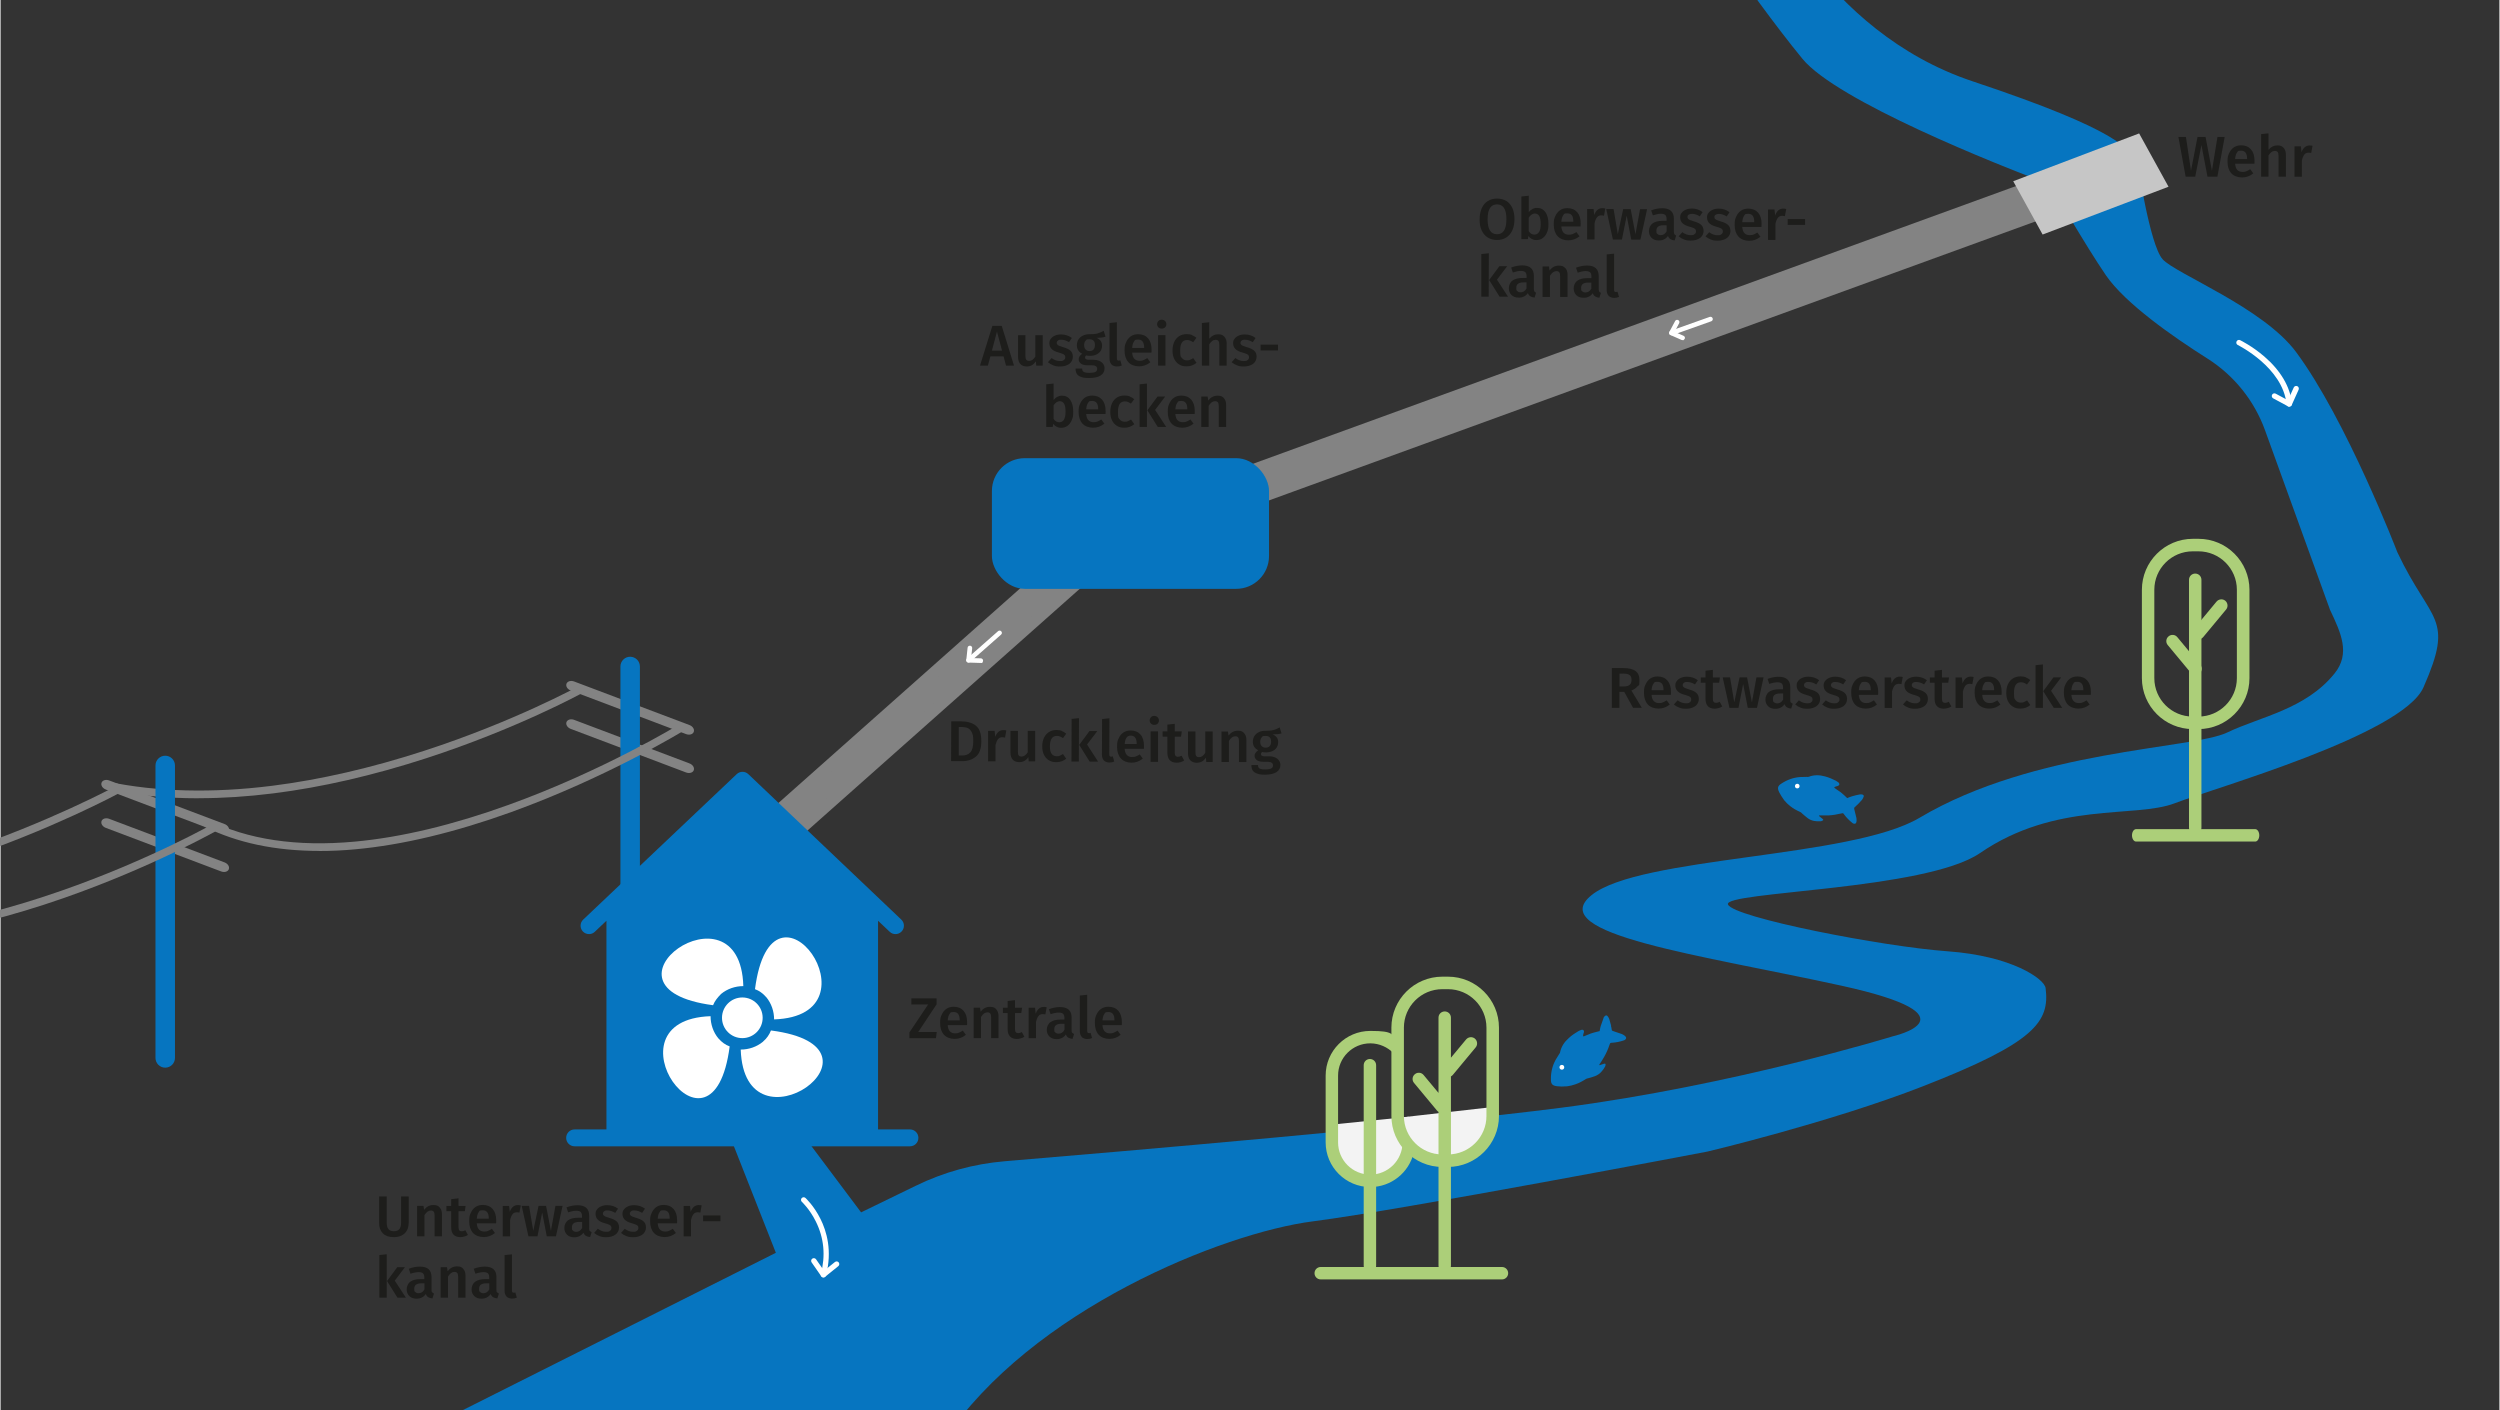 <?xml version="1.0" encoding="UTF-8"?>
<svg xmlns="http://www.w3.org/2000/svg" id="Ebene_1" data-name="Ebene 1" version="1.1" viewBox="0 0 3257 1837.8" width="1000" height="564">
  <rect x="0" y="0" width="3257" height="1837.8" fill="#333333" stroke="none"/>
  <defs>
    <style>
      .cls-1 {
        stroke: #fff;
        stroke-miterlimit: 10;
        stroke-width: 2px;
      }

      .cls-1, .cls-2 {
        fill: #fff;
      }

      .cls-3 {
        fill: #0675c0;
      }

      .cls-3, .cls-4, .cls-5, .cls-6, .cls-7, .cls-8, .cls-9, .cls-2 {
        stroke-width: 0px;
      }

      .cls-4 {
        fill: none;
      }

      .cls-5 {
        fill: #1d1d1b;
      }

      .cls-6 {
        fill: #f3f3f3;
      }

      .cls-7, .cls-10, .cls-11 {
        fill: #838383;
      }

      .cls-8 {
        fill: #accf79;
      }

      .cls-12 {
        isolation: isolate;
      }

      .cls-9 {
        fill: #c6c6c6;
      }

      .cls-10 {
        stroke-miterlimit: 10;
        stroke-width: 15px;
      }

      .cls-10, .cls-11 {
        stroke: #838383;
      }

      .cls-11 {
        stroke-miterlimit: 10;
        stroke-width: 15px;
      }
    </style>
  </defs>
  <path class="cls-3" d="M2785,210.4c-13.2-16-18.4-39-214.6-104.4s-274.6-260.3-274.6-260.3h-113.3s94.6,143.8,166.1,231c44.9,54.7,252.9,137.7,322.5,163.6l113.9-29.9h0Z"/>
  <path class="cls-7" d="M258.3,1040.5c-42.5,0-82.8-3.9-120.3-11.8l2-9.8c64,13.3,136,15.1,214,5.3,62.6-7.9,129.1-23.2,197.8-45.5,117.1-38,200.9-83.9,201.7-84.3l4.8,8.8c-.8.5-85.3,46.7-203.2,85-69.3,22.5-136.5,38-199.7,45.9-33.5,4.2-65.9,6.3-97.1,6.3h0Z"/>
  <rect class="cls-10" x="917" y="879.3" width="607.2" height="37" transform="translate(-288.2 1036.8) rotate(-41.6)"/>
  <rect class="cls-11" x="1534" y="420.5" width="1258" height="37" transform="translate(-19.7 766.3) rotate(-20)"/>
  <path class="cls-3" d="M1185.2,1472.1h-41.5v-272l15.2,14.4c4.4,4.2,11.3,4,15.5-.4s4-11.3-.4-15.5l-199.4-189.6c-4.2-4-10.9-4-15.1,0l-200.1,189.6c-4.4,4.2-4.6,11.1-.4,15.5,2.2,2.3,5.1,3.4,8,3.4s5.4-1,7.5-3l15.2-14.4v272h-41.5c-6.1,0-11,4.9-11,11s4.9,11,11,11h437.1c6.1,0,11-4.9,11-11s-4.9-11-11-11h0Z"/>
  <g id="Turbine_Icon" data-name="Turbine Icon">
    <circle class="cls-2" cx="966.8" cy="1326.6" r="26.5"/>
    <path class="cls-2" d="M993.8,1357.7c-8.3,6.9-18.7,10.3-29.1,10.3,4.9,142.5,209.6-2.8,39.4-24.9-2.1,5.5-5.5,10.4-10.3,14.5h0Z"/>
    <path class="cls-2" d="M935.7,1353.6c-6.9-8.3-10.3-18.7-10.3-29.1-142.5,4.9,2.8,209.6,24.9,39.4-5.5-2-10.4-5.5-14.5-10.3h-.1Z"/>
    <path class="cls-2" d="M997.9,1299.6c6.9,8.3,10.3,18.7,10.3,29.1,142.5-4.9-2.8-209.6-24.9-39.4,5.5,2,10.4,5.5,14.5,10.3h.1Z"/>
    <path class="cls-2" d="M928.7,1310.1c2.1-5.5,6.2-10.3,10.3-14.5,8.3-6.9,18.7-10.3,29.1-10.3-4.1-142.5-208.9,2.7-39.4,24.9h0Z"/>
  </g>
  <g class="cls-12">
    <g class="cls-12">
      <g class="cls-12">
        <path class="cls-5" d="M1220,1301.3v7.7l-23.9,36.1h24.1l-1,8.1h-34.6v-7.6l24.4-36.4h-21.9v-7.9h33,0Z"/>
        <path class="cls-5" d="M1259.4,1336.2h-24.9c.3,3.9,1.3,6.6,3,8.2,1.7,1.7,3.9,2.5,6.8,2.5s3.4-.3,4.9-.9,3.2-1.5,5-2.7l4,5.5c-4.4,3.6-9.3,5.3-14.7,5.3s-10.7-1.8-14-5.5-4.9-8.7-4.9-15.2.7-7.7,2.1-10.9c1.4-3.2,3.4-5.7,6.1-7.6,2.7-1.8,5.8-2.7,9.5-2.7,5.5,0,9.8,1.8,12.9,5.3,3,3.5,4.6,8.4,4.6,14.7s0,1.8-.2,3.9h-.2ZM1250.1,1329.5c0-6.9-2.6-10.4-7.7-10.4s-4.2.9-5.5,2.6-2.1,4.5-2.4,8.3h15.6v-.5Z"/>
        <path class="cls-5" d="M1297.7,1315.5c2,2.1,3,5.1,3,8.9v28.7h-9.6v-27.2c0-2.3-.4-4-1.2-5-.8-.9-2-1.4-3.6-1.4s-3.1.5-4.5,1.5c-1.3,1-2.6,2.5-3.9,4.5v27.6h-9.6v-39.7h8.3l.8,5.2c3.2-4.2,7.3-6.3,12.1-6.3s6.3,1.1,8.3,3.2h-.1Z"/>
        <path class="cls-5" d="M1334.5,1351.2c-1.4,1-3,1.8-4.7,2.2-1.7.5-3.5.8-5.3.8-3.9,0-6.9-1.2-8.9-3.3-2-2.2-3-5.4-3-9.6v-20.9h-6.2v-6.9h6.2v-8.8l9.6-1.1v9.9h9.2l-1,6.9h-8.2v20.7c0,2,.3,3.4,1,4.2.7.9,1.7,1.3,3.2,1.3s3-.5,4.7-1.4l3.4,6.2v-.2h0Z"/>
        <path class="cls-5" d="M1363.5,1312.9l-1.7,9.3c-1.2-.3-2.4-.4-3.5-.4-2.4,0-4.2.8-5.5,2.5s-2.4,4.2-3.2,7.7v21.2h-9.6v-39.7h8.3l.9,7.8c.9-2.8,2.3-5,4.1-6.6,1.8-1.5,3.9-2.3,6.2-2.3s2.8.2,4,.5h0Z"/>
        <path class="cls-5" d="M1396.9,1346c.5.7,1.2,1.3,2.3,1.7l-2,6.4c-2.2-.2-4.1-.8-5.5-1.6-1.4-.9-2.5-2.3-3.3-4.1-1.3,2-3,3.5-5.1,4.5-2,1-4.3,1.5-6.8,1.5-4,0-7.1-1.1-9.4-3.4-2.3-2.2-3.5-5.2-3.5-8.8s1.6-7.6,4.7-9.9,7.6-3.4,13.4-3.4h4.9v-2.2c0-2.5-.6-4.3-1.8-5.4-1.2-1-3.1-1.5-5.7-1.5s-6.4.7-10.5,2.1l-2.2-6.5c5-1.9,9.8-2.8,14.4-2.8,10.1,0,15.2,4.5,15.2,13.6v16.7c0,1.6.2,2.7.7,3.4l.2-.3h0ZM1386.7,1342.4v-8h-4c-6.2,0-9.3,2.3-9.3,6.9s.5,3.4,1.4,4.4,2.3,1.6,4.2,1.6c3.2,0,5.8-1.6,7.6-4.9h.1Z"/>
        <path class="cls-5" d="M1409.3,1351.6c-1.7-1.8-2.6-4.3-2.6-7.5v-46.5l9.6-1v47.2c0,1.9.8,2.8,2.2,2.8s1.5,0,2.2-.4l2,6.8c-2,.9-4.1,1.3-6.4,1.3s-5.4-.9-7.2-2.7h.2Z"/>
        <path class="cls-5" d="M1461.1,1336.2h-24.9c.3,3.9,1.3,6.6,3,8.2,1.7,1.7,3.9,2.5,6.8,2.5s3.4-.3,4.9-.9,3.2-1.5,5-2.7l4,5.5c-4.4,3.6-9.3,5.3-14.7,5.3s-10.7-1.8-14-5.5-4.9-8.7-4.9-15.2.7-7.7,2.1-10.9c1.4-3.2,3.4-5.7,6.1-7.6,2.7-1.8,5.8-2.7,9.5-2.7,5.5,0,9.8,1.8,12.9,5.3,3,3.5,4.6,8.4,4.6,14.7s0,1.8-.2,3.9h-.2ZM1451.8,1329.5c0-6.9-2.6-10.4-7.7-10.4s-4.2.9-5.5,2.6-2.1,4.5-2.4,8.3h15.6v-.5Z"/>
      </g>
    </g>
  </g>
  <g class="cls-12">
    <g class="cls-12">
      <g class="cls-12">
        <path class="cls-5" d="M531.8,1594.5c0,3.5-.7,6.6-2.2,9.3-1.5,2.7-3.7,4.9-6.6,6.4-2.9,1.5-6.4,2.3-10.5,2.3-6.2,0-10.9-1.6-14.2-4.9-3.3-3.3-4.9-7.7-4.9-13.2v-34.9h9.9v34.4c0,3.7.8,6.4,2.3,8.2,1.5,1.8,3.9,2.7,7,2.7s5.6-.9,7.1-2.7c1.5-1.8,2.3-4.5,2.3-8.2v-34.4h10v34.9h-.2,0Z"/>
        <path class="cls-5" d="M572.3,1573.8c2,2.1,3,5.1,3,8.9v28.7h-9.6v-27.2c0-2.3-.4-4-1.2-5-.8-.9-2-1.4-3.6-1.4s-3.1.5-4.5,1.5c-1.3,1-2.6,2.5-3.9,4.5v27.6h-9.6v-39.7h8.3l.8,5.2c3.2-4.2,7.3-6.3,12.1-6.3s6.3,1.1,8.3,3.2h0Z"/>
        <path class="cls-5" d="M609.2,1609.5c-1.4,1-3,1.8-4.7,2.2s-3.5.8-5.3.8c-3.9,0-6.9-1.2-8.9-3.3-2-2.2-3-5.4-3-9.6v-20.9h-6.2v-6.9h6.2v-8.8l9.6-1.1v9.9h9.2l-1,6.9h-8.2v20.7c0,2,.3,3.4,1,4.2.7.9,1.7,1.3,3.2,1.3s3-.5,4.7-1.4l3.4,6.2v-.2h0Z"/>
        <path class="cls-5" d="M645.6,1594.5h-24.9c.3,3.9,1.3,6.6,3,8.2,1.7,1.7,3.9,2.5,6.8,2.5s3.4-.3,4.9-.9,3.2-1.5,5-2.7l4,5.5c-4.4,3.6-9.3,5.3-14.7,5.3s-10.7-1.8-14-5.5-4.9-8.7-4.9-15.2.7-7.7,2.1-10.9c1.4-3.2,3.4-5.7,6.1-7.6,2.6-1.8,5.8-2.7,9.5-2.7,5.5,0,9.8,1.8,12.9,5.3,3,3.5,4.6,8.4,4.6,14.7s0,1.8-.2,3.9h-.2,0ZM636.3,1587.9c0-6.9-2.6-10.4-7.7-10.4s-4.2.9-5.5,2.6-2.1,4.5-2.4,8.3h15.6v-.5h0Z"/>
        <path class="cls-5" d="M678,1571.2l-1.7,9.3c-1.2-.3-2.4-.4-3.5-.4-2.4,0-4.2.8-5.5,2.5-1.4,1.7-2.4,4.2-3.2,7.7v21.2h-9.6v-39.7h8.3l.9,7.8c.9-2.8,2.3-5,4.1-6.6,1.8-1.5,3.9-2.3,6.2-2.3s2.8.2,4,.5Z"/>
        <path class="cls-5" d="M732.5,1571.7l-8.6,39.7h-12l-6-31.1-6.1,31.1h-11.8l-8.8-39.7h9.6l5.5,32.6,6.9-32.6h9.8l6.3,32.6,5.9-32.6h9.3,0Z"/>
        <path class="cls-5" d="M768.1,1604.3c.5.7,1.2,1.3,2.3,1.7l-2,6.4c-2.2-.2-4.1-.8-5.5-1.6-1.4-.9-2.5-2.3-3.3-4.1-1.3,2-3,3.5-5.1,4.5-2,1-4.3,1.5-6.8,1.5-4,0-7.1-1.1-9.4-3.4-2.3-2.2-3.5-5.2-3.5-8.8s1.6-7.6,4.7-9.9c3.1-2.3,7.6-3.4,13.4-3.4h4.9v-2.2c0-2.5-.6-4.3-1.8-5.4-1.2-1-3.1-1.5-5.7-1.5s-6.4.7-10.5,2.1l-2.2-6.5c4.9-1.9,9.8-2.8,14.4-2.8,10.1,0,15.2,4.5,15.2,13.6v16.7c0,1.6.2,2.7.7,3.4l.2-.3h0ZM758,1600.7v-8h-4c-6.2,0-9.3,2.3-9.3,6.9s.5,3.4,1.4,4.4,2.3,1.6,4.2,1.6c3.2,0,5.8-1.6,7.6-4.9h0Z"/>
        <path class="cls-5" d="M804.9,1575.3l-3.8,5.6c-3.4-2.1-6.7-3.2-10-3.2s-3.4.4-4.4,1.1-1.6,1.7-1.6,2.9.2,1.7.7,2.2c.4.6,1.3,1.2,2.4,1.7,1.2.5,2.9,1.1,5.2,1.8,4.3,1.2,7.5,2.7,9.6,4.6s3.1,4.5,3.1,8-1.6,7-4.8,9.3c-3.2,2.2-7.2,3.3-11.9,3.3s-6.2-.5-8.9-1.5-5-2.4-6.9-4.1l4.8-5.4c3.5,2.6,7.1,3.9,10.8,3.9s3.9-.4,5.1-1.3c1.3-.8,1.9-2,1.9-3.5s-.2-2.1-.7-2.7c-.5-.7-1.3-1.3-2.5-1.8s-3.1-1.2-5.7-1.9c-4-1.1-7-2.6-8.9-4.6s-2.9-4.4-2.9-7.4.6-4.2,1.9-5.9c1.3-1.8,3.1-3.1,5.4-4.1,2.3-1,5-1.5,8-1.5,5.3,0,10.1,1.6,14.1,4.7v-.2h0Z"/>
        <path class="cls-5" d="M840,1575.3l-3.8,5.6c-3.4-2.1-6.7-3.2-10-3.2s-3.4.4-4.4,1.1-1.6,1.7-1.6,2.9.2,1.7.7,2.2c.4.6,1.3,1.2,2.4,1.7,1.2.5,2.9,1.1,5.2,1.8,4.3,1.2,7.5,2.7,9.6,4.6s3.1,4.5,3.1,8-1.6,7-4.8,9.3c-3.2,2.2-7.2,3.3-11.9,3.3s-6.2-.5-8.9-1.5-5-2.4-6.9-4.1l4.8-5.4c3.5,2.6,7.1,3.9,10.8,3.9s3.9-.4,5.1-1.3c1.3-.8,1.9-2,1.9-3.5s-.2-2.1-.7-2.7c-.5-.7-1.3-1.3-2.5-1.8s-3.1-1.2-5.7-1.9c-4-1.1-7-2.6-8.9-4.6s-2.9-4.4-2.9-7.4.6-4.2,1.9-5.9c1.3-1.8,3.1-3.1,5.4-4.1,2.3-1,5-1.5,8-1.5,5.3,0,10.1,1.6,14.1,4.7v-.2h0Z"/>
        <path class="cls-5" d="M881.4,1594.5h-24.9c.3,3.9,1.3,6.6,3,8.2,1.7,1.7,3.9,2.5,6.8,2.5s3.4-.3,4.9-.9,3.2-1.5,5-2.7l4,5.5c-4.4,3.6-9.3,5.3-14.7,5.3s-10.7-1.8-14-5.5-4.9-8.7-4.9-15.2.7-7.7,2.1-10.9c1.4-3.2,3.4-5.7,6.1-7.6,2.6-1.8,5.8-2.7,9.5-2.7,5.5,0,9.8,1.8,12.9,5.3,3,3.5,4.6,8.4,4.6,14.7s0,1.8-.2,3.9h-.2,0ZM872.1,1587.9c0-6.9-2.6-10.4-7.7-10.4s-4.2.9-5.5,2.6-2.1,4.5-2.4,8.3h15.6v-.5h0Z"/>
        <path class="cls-5" d="M913.8,1571.2l-1.7,9.3c-1.2-.3-2.4-.4-3.5-.4-2.4,0-4.2.8-5.5,2.5-1.4,1.7-2.4,4.2-3.2,7.7v21.2h-9.6v-39.7h8.3l.9,7.8c.9-2.8,2.3-5,4.1-6.6,1.8-1.5,3.9-2.3,6.2-2.3s2.8.2,4,.5Z"/>
        <path class="cls-5" d="M915.7,1591.8v-7.6h22.6v7.6h-22.6Z"/>
      </g>
    </g>
    <g class="cls-12">
      <g class="cls-12">
        <path class="cls-5" d="M503.3,1634.8v56.6h-9.6v-55.6l9.6-1ZM527,1651.7l-13.2,17.5,14.5,22.2h-11l-13.6-21.7,13.3-18h10.1,0Z"/>
        <path class="cls-5" d="M562.6,1684.3c.5.7,1.2,1.3,2.3,1.7l-2,6.4c-2.2-.2-4.1-.8-5.5-1.6-1.4-.9-2.5-2.3-3.3-4.1-1.3,2-3,3.5-5.1,4.5-2,1-4.3,1.5-6.8,1.5-4,0-7.1-1.1-9.4-3.4-2.3-2.2-3.5-5.2-3.5-8.8s1.6-7.6,4.7-9.9c3.1-2.3,7.6-3.4,13.4-3.4h4.9v-2.2c0-2.5-.6-4.3-1.8-5.4-1.2-1-3.1-1.5-5.7-1.5s-6.4.7-10.5,2.1l-2.2-6.5c4.9-1.9,9.8-2.8,14.4-2.8,10.1,0,15.2,4.5,15.2,13.6v16.7c0,1.6.2,2.7.7,3.4l.2-.3h0ZM552.5,1680.7v-8h-4c-6.2,0-9.3,2.3-9.3,6.9s.5,3.4,1.4,4.4,2.3,1.6,4.2,1.6c3.2,0,5.8-1.6,7.6-4.9h0Z"/>
        <path class="cls-5" d="M603,1653.8c2,2.1,3,5.1,3,8.9v28.7h-9.6v-27.2c0-2.3-.4-4-1.2-5-.8-.9-2-1.4-3.6-1.4s-3.1.5-4.5,1.5c-1.3,1-2.6,2.5-3.9,4.5v27.6h-9.6v-39.7h8.3l.8,5.2c3.2-4.2,7.3-6.3,12.1-6.3s6.3,1.1,8.3,3.2h0Z"/>
        <path class="cls-5" d="M647.2,1684.3c.5.7,1.2,1.3,2.3,1.7l-2,6.4c-2.2-.2-4.1-.8-5.5-1.6-1.4-.9-2.5-2.3-3.3-4.1-1.3,2-3,3.5-5.1,4.5-2,1-4.3,1.5-6.8,1.5-4,0-7.1-1.1-9.4-3.4-2.3-2.2-3.5-5.2-3.5-8.8s1.6-7.6,4.7-9.9c3.1-2.3,7.6-3.4,13.4-3.4h4.9v-2.2c0-2.5-.6-4.3-1.8-5.4-1.2-1-3.1-1.5-5.7-1.5s-6.4.7-10.5,2.1l-2.2-6.5c4.9-1.9,9.8-2.8,14.4-2.8,10.1,0,15.2,4.5,15.2,13.6v16.7c0,1.6.2,2.7.7,3.4l.2-.3h0ZM637,1680.7v-8h-4c-6.2,0-9.3,2.3-9.3,6.9s.5,3.4,1.4,4.4,2.3,1.6,4.2,1.6c3.2,0,5.8-1.6,7.6-4.9h0Z"/>
        <path class="cls-5" d="M659.5,1689.9c-1.7-1.8-2.6-4.3-2.6-7.5v-46.5l9.6-1v47.2c0,1.9.8,2.8,2.2,2.8s1.5,0,2.2-.4l2,6.8c-2,.9-4.1,1.3-6.4,1.3s-5.4-.9-7.2-2.7h.2Z"/>
      </g>
    </g>
  </g>
  <g class="cls-12">
    <g class="cls-12">
      <g class="cls-12">
        <path class="cls-5" d="M1310.5,476.5l-3.2-12h-17.2l-3.2,12h-10.3l16.1-51.8h12.2l16,51.8h-10.5,0ZM1292.1,457h13.2l-6.6-24.8-6.6,24.8Z"/>
        <path class="cls-5" d="M1358.2,476.5h-8.3l-.5-5.5c-1.5,2.2-3.2,3.9-5.1,5-2,1.1-4.3,1.7-7,1.7s-6.3-1.1-8.2-3.3c-1.9-2.2-2.9-5.2-2.9-9v-28.5h9.6v27.3c0,2.2.4,3.9,1.2,4.8.8,1,2,1.4,3.7,1.4,3,0,5.7-1.9,8-5.6v-27.9h9.6v39.7h0Z"/>
        <path class="cls-5" d="M1396.4,440.4l-3.8,5.6c-3.4-2.1-6.7-3.2-10-3.2s-3.4.4-4.4,1.1-1.6,1.7-1.6,2.9.2,1.7.7,2.2c.4.6,1.3,1.2,2.4,1.7,1.2.5,2.9,1.1,5.2,1.8,4.3,1.2,7.5,2.7,9.6,4.6s3.1,4.5,3.1,8-1.6,7-4.8,9.3c-3.2,2.2-7.2,3.3-11.9,3.3s-6.2-.5-8.9-1.5c-2.7-1-5-2.4-6.9-4.1l4.8-5.4c3.5,2.6,7.1,3.9,10.8,3.9s3.9-.4,5.1-1.3c1.3-.8,1.9-2,1.9-3.5s-.2-2.1-.7-2.7c-.5-.7-1.3-1.3-2.5-1.8s-3.1-1.2-5.7-1.9c-4-1.1-7-2.6-8.9-4.6s-2.9-4.4-2.9-7.4.6-4.2,1.9-5.9c1.3-1.8,3.1-3.1,5.4-4.1s5-1.5,8-1.5c5.3,0,10.1,1.6,14.1,4.7v-.2h0Z"/>
        <path class="cls-5" d="M1440,438.9c-2.5.9-6.4,1.4-11.5,1.4,2.4,1.1,4.3,2.5,5.4,4.1,1.2,1.6,1.8,3.7,1.8,6.1s-.6,4.9-1.9,6.9-3.1,3.6-5.5,4.7c-2.4,1.2-5.3,1.7-8.5,1.7s-3.4-.2-4.7-.6c-1.1.8-1.6,1.7-1.6,2.9,0,1.8,1.6,2.8,4.8,2.8h6.1c2.9,0,5.4.5,7.6,1.4,2.2,1,3.9,2.3,5.1,4s1.8,3.7,1.8,5.8c0,4-1.7,7.1-5.1,9.3-3.4,2.2-8.3,3.3-14.7,3.3s-8.2-.5-10.8-1.4c-2.6-1-4.5-2.3-5.6-4.1-1.1-1.8-1.6-4.1-1.6-6.9h8.6c0,1.4.3,2.5.8,3.3s1.5,1.4,2.9,1.8,3.4.6,6,.6,6.2-.4,7.7-1.3,2.2-2.2,2.2-3.9-.6-2.7-1.7-3.5c-1.2-.8-2.8-1.2-5-1.2h-6c-3.8,0-6.6-.7-8.5-2.2s-2.9-3.3-2.9-5.5.4-2.7,1.2-4c.8-1.3,2-2.4,3.4-3.3-2.4-1.2-4.2-2.8-5.3-4.6s-1.7-4-1.7-6.6.7-5.3,2.1-7.5c1.4-2.1,3.3-3.8,5.8-5s5.3-1.8,8.5-1.8c4.2.1,7.6-.2,10.2-.9,2.6-.7,5.4-1.9,8.4-3.5l2.4,7.6h-.2ZM1414.1,444.3c-1.2,1.4-1.8,3.2-1.8,5.5s.6,4.3,1.9,5.7c1.2,1.4,3,2.1,5.2,2.1s4.1-.7,5.2-2.1c1.2-1.4,1.8-3.3,1.8-5.8,0-5-2.4-7.5-7.2-7.5s-3.8.7-5.1,2.1h0Z"/>
        <path class="cls-5" d="M1448,475c-1.7-1.8-2.6-4.3-2.6-7.5v-46.5l9.6-1v47.2c0,1.9.8,2.8,2.2,2.8s1.5-.1,2.2-.4l2,6.8c-2,.9-4.1,1.3-6.4,1.3s-5.4-.9-7.2-2.7h.2Z"/>
        <path class="cls-5" d="M1499.8,459.6h-24.9c.3,3.9,1.3,6.6,3,8.2,1.7,1.7,3.9,2.5,6.8,2.5s3.4-.3,4.9-.9,3.2-1.5,5-2.7l4,5.5c-4.4,3.6-9.3,5.3-14.7,5.3s-10.7-1.8-14-5.5-4.9-8.7-4.9-15.2.7-7.7,2.1-10.9c1.4-3.2,3.4-5.7,6.1-7.6,2.6-1.8,5.8-2.7,9.5-2.7,5.5,0,9.8,1.8,12.9,5.3,3,3.5,4.6,8.4,4.6,14.7s0,1.8-.2,3.9h-.2ZM1490.5,453c0-6.9-2.6-10.4-7.7-10.4s-4.2.9-5.5,2.6-2.1,4.5-2.4,8.3h15.6v-.5Z"/>
        <path class="cls-5" d="M1517.8,418.4c1.1,1.1,1.7,2.5,1.7,4.2s-.6,3-1.7,4.1-2.6,1.6-4.4,1.6-3.2-.5-4.3-1.6c-1.1-1.1-1.7-2.5-1.7-4.1s.6-3,1.7-4.2,2.6-1.7,4.3-1.7,3.3.6,4.4,1.7ZM1518.3,436.8v39.7h-9.6v-39.7h9.6Z"/>
        <path class="cls-5" d="M1552.8,436.8c2.1.8,4,1.9,5.9,3.5l-4.3,5.8c-1.4-1-2.7-1.7-3.9-2.2-1.3-.5-2.6-.7-4.1-.7-6,0-8.9,4.5-8.9,13.6s.8,7.9,2.3,9.9,3.8,3,6.6,3,2.7-.2,3.9-.7c1.2-.5,2.6-1.2,4.2-2.2l4.3,6.1c-3.8,3.1-8,4.6-12.8,4.6s-7.1-.8-9.9-2.5-4.9-4.1-6.4-7.2-2.2-6.8-2.2-11,.8-7.9,2.2-11.1c1.5-3.2,3.6-5.7,6.4-7.5s6.1-2.7,9.8-2.7,4.9.4,7,1.1v.2h0Z"/>
        <path class="cls-5" d="M1595.1,438.9c2,2.2,3,5.1,3,8.9v28.7h-9.6v-27.2c0-2.3-.4-4-1.2-5-.8-.9-2-1.4-3.6-1.4s-3.1.5-4.4,1.5c-1.4,1-2.7,2.5-3.9,4.4v27.7h-9.6v-55.5l9.6-1v21.5c3.2-3.9,7-5.8,11.5-5.8s6.2,1.1,8.2,3.2h0Z"/>
        <path class="cls-5" d="M1635.9,440.4l-3.8,5.6c-3.4-2.1-6.7-3.2-10-3.2s-3.4.4-4.4,1.1-1.6,1.7-1.6,2.9.2,1.7.7,2.2c.4.6,1.3,1.2,2.4,1.7,1.2.5,2.9,1.1,5.2,1.8,4.3,1.2,7.5,2.7,9.6,4.6s3.1,4.5,3.1,8-1.6,7-4.8,9.3c-3.2,2.2-7.2,3.3-11.9,3.3s-6.2-.5-8.9-1.5c-2.7-1-5-2.4-6.9-4.1l4.8-5.4c3.5,2.6,7.1,3.9,10.8,3.9s3.9-.4,5.1-1.3c1.3-.8,1.9-2,1.9-3.5s-.2-2.1-.7-2.7c-.5-.7-1.3-1.3-2.5-1.8s-3.1-1.2-5.7-1.9c-4-1.1-7-2.6-8.9-4.6s-2.9-4.4-2.9-7.4.6-4.2,1.9-5.9c1.3-1.8,3.1-3.1,5.4-4.1s5-1.5,8-1.5c5.3,0,10,1.6,14.1,4.7v-.2h0Z"/>
        <path class="cls-5" d="M1642.3,456.8v-7.6h22.7v7.6h-22.7Z"/>
      </g>
    </g>
    <g class="cls-12">
      <g class="cls-12">
        <path class="cls-5" d="M1394.2,521.2c2.6,3.7,3.9,8.8,3.9,15.4s-.6,7.7-1.9,10.9-3.1,5.7-5.4,7.4c-2.4,1.8-5.1,2.7-8.3,2.7s-4.1-.5-5.9-1.3c-1.8-.9-3.3-2.2-4.6-3.8l-.6,4h-8.5v-55.6l9.6-1v21.5c1.3-1.8,2.9-3.2,4.8-4.2s3.9-1.5,6.2-1.5c4.6,0,8.2,1.8,10.8,5.5h0ZM1385.9,547.1c1.4-2.2,2.2-5.7,2.2-10.5s-.7-8.5-2-10.6c-1.4-2.1-3.3-3.1-5.7-3.1s-5.7,1.8-7.9,5.4v17.5c.8,1.5,1.9,2.6,3.2,3.4,1.3.8,2.7,1.2,4.2,1.2,2.6,0,4.6-1.1,6.1-3.3h0Z"/>
        <path class="cls-5" d="M1439.9,539.6h-24.9c.3,3.9,1.3,6.6,3,8.2,1.7,1.7,3.9,2.5,6.8,2.5s3.4-.3,4.9-.9c1.5-.6,3.2-1.5,5-2.7l4,5.5c-4.4,3.6-9.3,5.3-14.7,5.3s-10.7-1.8-14-5.5-4.9-8.7-4.9-15.2.7-7.7,2.1-10.9,3.4-5.7,6.1-7.6c2.6-1.8,5.8-2.7,9.5-2.7,5.5,0,9.8,1.8,12.9,5.3,3,3.5,4.6,8.4,4.6,14.7s0,1.8-.2,3.9h-.2ZM1430.6,533c0-6.9-2.6-10.4-7.7-10.4s-4.2.9-5.5,2.6c-1.3,1.7-2.1,4.5-2.4,8.3h15.6v-.5h0Z"/>
        <path class="cls-5" d="M1471.7,516.8c2.1.8,4,1.9,5.9,3.5l-4.3,5.8c-1.4-1-2.7-1.7-3.9-2.2-1.3-.5-2.6-.7-4.1-.7-6,0-8.9,4.5-8.9,13.6s.8,7.9,2.3,9.9,3.8,3,6.6,3,2.7-.2,3.9-.7c1.2-.5,2.6-1.2,4.2-2.2l4.3,6.1c-3.8,3.1-8,4.6-12.8,4.6s-7.1-.8-9.9-2.5-4.9-4.1-6.4-7.2c-1.5-3.1-2.2-6.8-2.2-11s.8-7.9,2.2-11.1c1.5-3.2,3.6-5.7,6.4-7.5s6.1-2.7,9.8-2.7,4.9.4,7,1.1v.2h0Z"/>
        <path class="cls-5" d="M1494.2,499.9v56.6h-9.6v-55.6l9.6-1ZM1518,516.8l-13.2,17.5,14.5,22.2h-11l-13.6-21.7,13.3-18h10.1-.1Z"/>
        <path class="cls-5" d="M1556.1,539.6h-24.9c.3,3.9,1.3,6.6,3,8.2,1.7,1.7,3.9,2.5,6.8,2.5s3.4-.3,4.9-.9c1.5-.6,3.2-1.5,5-2.7l4,5.5c-4.4,3.6-9.3,5.3-14.7,5.3s-10.7-1.8-14-5.5-4.9-8.7-4.9-15.2.7-7.7,2.1-10.9,3.4-5.7,6.1-7.6c2.6-1.8,5.8-2.7,9.5-2.7,5.5,0,9.8,1.8,12.9,5.3,3,3.5,4.6,8.4,4.6,14.7s0,1.8-.2,3.9h-.2ZM1546.8,533c0-6.9-2.6-10.4-7.7-10.4s-4.2.9-5.5,2.6c-1.3,1.7-2.1,4.5-2.4,8.3h15.6v-.5h0Z"/>
        <path class="cls-5" d="M1594.4,518.9c2,2.1,3,5.1,3,8.9v28.7h-9.6v-27.2c0-2.3-.4-4-1.2-5-.8-.9-2-1.4-3.6-1.4s-3.1.5-4.5,1.5c-1.3,1-2.6,2.5-3.9,4.5v27.6h-9.6v-39.7h8.3l.8,5.2c3.2-4.2,7.3-6.3,12.1-6.3s6.3,1.1,8.3,3.2h-.1Z"/>
      </g>
    </g>
  </g>
  <g class="cls-12">
    <g class="cls-12">
      <g class="cls-12">
        <path class="cls-5" d="M2898.9,178.5l-9.5,51.8h-12.9l-7.9-41.3-8.1,41.3h-12.5l-9.4-51.8h9.8l6.6,44,8.5-44h10.5l8.3,44,7.2-44h9.4,0Z"/>
        <path class="cls-5" d="M2937.4,213.4h-24.9c.3,3.9,1.3,6.6,3,8.2,1.7,1.7,3.9,2.5,6.8,2.5s3.4-.3,4.9-.9c1.5-.6,3.2-1.5,5-2.7l4,5.5c-4.4,3.6-9.3,5.3-14.7,5.3s-10.7-1.8-14-5.5-4.9-8.7-4.9-15.2.7-7.7,2.1-10.9c1.4-3.2,3.4-5.7,6.1-7.6,2.7-1.8,5.8-2.7,9.5-2.7,5.5,0,9.8,1.8,12.9,5.3,3,3.5,4.6,8.4,4.6,14.7s0,1.8-.2,3.9h-.2ZM2928.1,206.8c0-6.9-2.6-10.4-7.7-10.4s-4.2.9-5.5,2.6c-1.3,1.7-2.1,4.5-2.4,8.3h15.6v-.5h0Z"/>
        <path class="cls-5" d="M2975.7,192.7c2,2.2,3,5.1,3,8.9v28.7h-9.6v-27.2c0-2.3-.4-4-1.2-5-.8-.9-2-1.4-3.6-1.4s-3.1.5-4.4,1.5c-1.4,1-2.7,2.5-3.9,4.4v27.7h-9.6v-55.5l9.6-1v21.5c3.2-3.9,7-5.8,11.5-5.8s6.2,1.1,8.2,3.2h0Z"/>
        <path class="cls-5" d="M3013.4,190.1l-1.7,9.3c-1.2-.3-2.4-.4-3.5-.4-2.4,0-4.2.8-5.5,2.5s-2.4,4.2-3.2,7.7v21.2h-9.6v-39.7h8.3l.9,7.8c.9-2.8,2.3-5,4.1-6.6,1.8-1.5,3.9-2.3,6.2-2.3s2.8.2,4,.5Z"/>
      </g>
    </g>
  </g>
  <g class="cls-12">
    <g class="cls-12">
      <g class="cls-12">
        <path class="cls-5" d="M2116.3,901.8h-6.3v20.8h-9.9v-51.8h15.5c13.7,0,20.5,5.1,20.5,15.2s-.9,6.3-2.5,8.5c-1.7,2.2-4.4,4.1-8,5.5l13.6,22.6h-11.4l-11.5-20.8h0ZM2110,894.7h6.2c3.2,0,5.5-.7,7.2-2.1,1.6-1.4,2.4-3.6,2.4-6.6s-.8-4.8-2.5-6.1-4.3-1.9-7.9-1.9h-5.3v16.7h0Z"/>
        <path class="cls-5" d="M2176.8,905.7h-24.9c.3,3.9,1.3,6.6,3,8.2,1.7,1.7,3.9,2.5,6.8,2.5s3.4-.3,4.9-.9c1.5-.6,3.2-1.5,5-2.7l4,5.5c-4.4,3.6-9.3,5.3-14.7,5.3s-10.7-1.8-14-5.5-4.9-8.7-4.9-15.2.7-7.7,2.1-10.9c1.4-3.2,3.4-5.7,6.1-7.6,2.7-1.8,5.8-2.7,9.5-2.7,5.5,0,9.8,1.8,12.9,5.3,3,3.5,4.6,8.4,4.6,14.7s0,1.8-.2,3.9h-.2ZM2167.5,899.1c0-6.9-2.6-10.4-7.7-10.4s-4.2.9-5.5,2.6c-1.3,1.7-2.1,4.5-2.4,8.3h15.6v-.5h0Z"/>
        <path class="cls-5" d="M2212.3,886.5l-3.8,5.6c-3.4-2.1-6.7-3.2-10-3.2s-3.4.4-4.4,1.1c-1,.7-1.6,1.7-1.6,2.9s.2,1.7.7,2.2c.4.6,1.3,1.2,2.4,1.7,1.2.5,2.9,1.1,5.2,1.8,4.3,1.2,7.5,2.7,9.6,4.6,2.1,1.9,3.1,4.5,3.1,8s-1.6,7-4.8,9.3c-3.2,2.2-7.2,3.3-11.9,3.3s-6.2-.5-8.9-1.5-5-2.4-6.9-4.1l4.8-5.4c3.5,2.6,7.1,3.9,10.8,3.9s3.9-.4,5.1-1.3c1.3-.8,1.9-2,1.9-3.5s-.2-2.1-.7-2.7c-.5-.7-1.3-1.3-2.5-1.8s-3.1-1.2-5.7-1.9c-4-1.1-7-2.6-8.9-4.6s-2.9-4.4-2.9-7.4.6-4.2,1.9-5.9c1.3-1.8,3.1-3.1,5.4-4.1,2.3-1,5-1.5,8-1.5,5.3,0,10.1,1.6,14.1,4.7v-.2h0Z"/>
        <path class="cls-5" d="M2244.1,920.7c-1.4,1-3,1.8-4.7,2.2s-3.5.8-5.3.8c-3.9,0-6.9-1.2-8.9-3.3-2-2.2-3-5.4-3-9.6v-20.9h-6.2v-6.9h6.2v-8.8l9.6-1.1v9.9h9.2l-1,6.9h-8.2v20.7c0,2,.3,3.4,1,4.2.7.9,1.7,1.3,3.2,1.3s3-.5,4.7-1.4l3.4,6.2v-.2h0Z"/>
        <path class="cls-5" d="M2297.9,882.9l-8.6,39.7h-12l-6-31.1-6.1,31.1h-11.8l-8.8-39.7h9.6l5.5,32.6,6.9-32.6h9.8l6.3,32.6,5.9-32.6h9.3Z"/>
        <path class="cls-5" d="M2333.6,915.5c.5.7,1.2,1.3,2.3,1.7l-2,6.4c-2.2-.2-4.1-.8-5.5-1.6-1.4-.9-2.5-2.3-3.3-4.1-1.3,2-3,3.5-5.1,4.5-2,1-4.3,1.5-6.8,1.5-4,0-7.1-1.1-9.4-3.4-2.3-2.2-3.5-5.2-3.5-8.8s1.6-7.6,4.7-9.9c3.1-2.3,7.6-3.4,13.4-3.4h4.9v-2.2c0-2.5-.6-4.3-1.8-5.4-1.2-1-3.1-1.5-5.7-1.5s-6.4.7-10.5,2.1l-2.2-6.5c4.9-1.9,9.8-2.8,14.4-2.8,10.1,0,15.2,4.5,15.2,13.6v16.7c0,1.6.2,2.7.7,3.4l.2-.3h0ZM2323.4,911.9v-8h-4c-6.2,0-9.3,2.3-9.3,6.9s.5,3.4,1.4,4.4,2.3,1.6,4.2,1.6c3.2,0,5.8-1.6,7.6-4.9h.1Z"/>
        <path class="cls-5" d="M2370.4,886.5l-3.8,5.6c-3.4-2.1-6.7-3.2-10-3.2s-3.4.4-4.4,1.1c-1.1.7-1.6,1.7-1.6,2.9s.2,1.7.7,2.2c.4.6,1.3,1.2,2.4,1.7,1.2.5,2.9,1.1,5.2,1.8,4.3,1.2,7.5,2.7,9.6,4.6,2.1,1.9,3.1,4.5,3.1,8s-1.6,7-4.8,9.3c-3.2,2.2-7.2,3.3-11.9,3.3s-6.2-.5-8.9-1.5-5-2.4-6.9-4.1l4.8-5.4c3.5,2.6,7.1,3.9,10.8,3.9s3.9-.4,5.1-1.3c1.3-.8,1.9-2,1.9-3.5s-.2-2.1-.7-2.7c-.5-.7-1.3-1.3-2.6-1.8-1.2-.5-3.1-1.2-5.7-1.9-4-1.1-7-2.6-8.9-4.6s-2.8-4.4-2.8-7.4.6-4.2,1.9-5.9c1.3-1.8,3.1-3.1,5.4-4.1,2.3-1,5-1.5,8-1.5,5.3,0,10.1,1.6,14.1,4.7v-.2h0Z"/>
        <path class="cls-5" d="M2405.5,886.5l-3.8,5.6c-3.4-2.1-6.7-3.2-10-3.2s-3.4.4-4.4,1.1c-1,.7-1.6,1.7-1.6,2.9s.2,1.7.7,2.2c.5.6,1.3,1.2,2.4,1.7,1.2.5,2.9,1.1,5.2,1.8,4.3,1.2,7.5,2.7,9.6,4.6,2.1,1.9,3.1,4.5,3.1,8s-1.6,7-4.8,9.3c-3.2,2.2-7.2,3.3-11.9,3.3s-6.2-.5-8.9-1.5-5-2.4-6.9-4.1l4.8-5.4c3.5,2.6,7,3.9,10.8,3.9s3.9-.4,5.1-1.3c1.3-.8,1.9-2,1.9-3.5s-.2-2.1-.7-2.7c-.5-.7-1.3-1.3-2.5-1.8s-3.1-1.2-5.7-1.9c-4.1-1.1-7-2.6-8.9-4.6s-2.8-4.4-2.8-7.4.6-4.2,1.9-5.9c1.3-1.8,3.1-3.1,5.4-4.1,2.3-1,5-1.5,8-1.5,5.3,0,10,1.6,14.1,4.7v-.2h-.1Z"/>
        <path class="cls-5" d="M2446.9,905.7h-24.9c.3,3.9,1.3,6.6,3,8.2,1.7,1.7,3.9,2.5,6.8,2.5s3.4-.3,4.9-.9c1.5-.6,3.2-1.5,5-2.7l4,5.5c-4.4,3.6-9.3,5.3-14.7,5.3s-10.7-1.8-14-5.5-4.9-8.7-4.9-15.2.7-7.7,2.1-10.9c1.4-3.2,3.4-5.7,6.1-7.6,2.7-1.8,5.8-2.7,9.5-2.7,5.5,0,9.8,1.8,12.9,5.3,3,3.5,4.6,8.4,4.6,14.7s0,1.8-.2,3.9h-.2ZM2437.6,899.1c0-6.9-2.6-10.4-7.7-10.4s-4.2.9-5.5,2.6c-1.3,1.7-2.1,4.5-2.4,8.3h15.6v-.5h0Z"/>
        <path class="cls-5" d="M2479.3,882.4l-1.7,9.3c-1.2-.3-2.4-.4-3.5-.4-2.4,0-4.2.8-5.6,2.5-1.3,1.7-2.4,4.2-3.2,7.7v21.2h-9.6v-39.7h8.3l.9,7.8c.9-2.8,2.3-5,4.1-6.6,1.8-1.5,3.9-2.3,6.2-2.3s2.8.2,4,.5h.1Z"/>
        <path class="cls-5" d="M2510.9,886.5l-3.8,5.6c-3.4-2.1-6.7-3.2-10-3.2s-3.4.4-4.4,1.1c-1.1.7-1.6,1.7-1.6,2.9s.2,1.7.7,2.2c.4.6,1.3,1.2,2.4,1.7,1.2.5,2.9,1.1,5.2,1.8,4.3,1.2,7.5,2.7,9.6,4.6,2.1,1.9,3.1,4.5,3.1,8s-1.6,7-4.8,9.3c-3.2,2.2-7.2,3.3-11.9,3.3s-6.2-.5-8.9-1.5-5-2.4-6.9-4.1l4.8-5.4c3.5,2.6,7.1,3.9,10.8,3.9s3.9-.4,5.1-1.3c1.3-.8,1.9-2,1.9-3.5s-.2-2.1-.7-2.7c-.5-.7-1.3-1.3-2.6-1.8-1.2-.5-3.1-1.2-5.7-1.9-4-1.1-7-2.6-8.9-4.6s-2.8-4.4-2.8-7.4.6-4.2,1.9-5.9c1.3-1.8,3.1-3.1,5.4-4.1,2.3-1,5-1.5,8-1.5,5.3,0,10.1,1.6,14.1,4.7v-.2h0Z"/>
        <path class="cls-5" d="M2542.7,920.7c-1.4,1-3,1.8-4.7,2.2s-3.5.8-5.3.8c-3.9,0-6.9-1.2-8.9-3.3-2-2.2-3-5.4-3-9.6v-20.9h-6.2v-6.9h6.2v-8.8l9.6-1.1v9.9h9.2l-1,6.9h-8.2v20.7c0,2,.3,3.4,1,4.2.7.9,1.7,1.3,3.2,1.3s3-.5,4.7-1.4l3.4,6.2v-.2h0Z"/>
        <path class="cls-5" d="M2571.7,882.4l-1.7,9.3c-1.2-.3-2.4-.4-3.5-.4-2.4,0-4.2.8-5.6,2.5-1.3,1.7-2.4,4.2-3.2,7.7v21.2h-9.6v-39.7h8.3l.9,7.8c.9-2.8,2.3-5,4.1-6.6,1.8-1.5,3.9-2.3,6.2-2.3s2.8.2,4,.5h.1Z"/>
        <path class="cls-5" d="M2607.8,905.7h-24.9c.3,3.9,1.3,6.6,3,8.2,1.7,1.7,3.9,2.5,6.8,2.5s3.4-.3,4.9-.9c1.5-.6,3.2-1.5,5-2.7l4,5.5c-4.4,3.6-9.3,5.3-14.7,5.3s-10.7-1.8-14-5.5-4.9-8.7-4.9-15.2.7-7.7,2.1-10.9c1.4-3.2,3.4-5.7,6.1-7.6,2.7-1.8,5.8-2.7,9.5-2.7,5.5,0,9.8,1.8,12.9,5.3,3,3.5,4.6,8.4,4.6,14.7s0,1.8-.2,3.9h-.2ZM2598.4,899.1c0-6.9-2.6-10.4-7.7-10.4s-4.2.9-5.5,2.6c-1.3,1.7-2.1,4.5-2.4,8.3h15.6v-.5h0Z"/>
        <path class="cls-5" d="M2639.6,882.9c2.1.8,4,1.9,5.9,3.5l-4.3,5.8c-1.3-1-2.7-1.7-3.9-2.2s-2.6-.7-4.1-.7c-6,0-8.9,4.5-8.9,13.6s.8,7.9,2.3,9.9,3.8,3,6.6,3,2.7-.2,3.9-.7,2.6-1.2,4.2-2.2l4.3,6.1c-3.8,3.1-8,4.6-12.8,4.6s-7.1-.8-9.9-2.5c-2.8-1.7-5-4.1-6.5-7.2-1.5-3.1-2.2-6.8-2.2-11s.8-7.9,2.2-11.1c1.5-3.2,3.6-5.7,6.5-7.5,2.8-1.8,6.1-2.7,9.8-2.7s4.9.4,7,1.1v.2h-.1Z"/>
        <path class="cls-5" d="M2662,866v56.6h-9.6v-55.6l9.6-1ZM2685.8,882.9l-13.2,17.5,14.5,22.2h-11l-13.7-21.7,13.3-18h10.1,0Z"/>
        <path class="cls-5" d="M2724,905.7h-24.9c.3,3.9,1.3,6.6,3,8.2,1.7,1.7,3.9,2.5,6.8,2.5s3.4-.3,5-.9c1.5-.6,3.2-1.5,5-2.7l4,5.5c-4.4,3.6-9.3,5.3-14.7,5.3s-10.7-1.8-14-5.5-4.9-8.7-4.9-15.2.7-7.7,2.1-10.9c1.4-3.2,3.4-5.7,6.1-7.6,2.6-1.8,5.8-2.7,9.5-2.7,5.5,0,9.8,1.8,12.9,5.3,3,3.5,4.6,8.4,4.6,14.7s0,1.8-.2,3.9h-.3ZM2714.7,899.1c0-6.9-2.6-10.4-7.7-10.4s-4.2.9-5.5,2.6c-1.3,1.7-2.1,4.5-2.4,8.3h15.6v-.5h0Z"/>
      </g>
    </g>
  </g>
  <g class="cls-12">
    <g class="cls-12">
      <path class="cls-5" d="M1962.7,262c3.4,2.1,6,5.2,7.8,9.2s2.7,8.9,2.7,14.6-1,10.5-2.8,14.5c-1.9,4-4.5,7.1-7.9,9.3-3.4,2.1-7.4,3.2-12,3.2s-8.7-1.1-12.1-3.2-6-5.2-7.9-9.2-2.8-8.9-2.7-14.6c0-5.6,1-10.4,2.8-14.5,1.9-4.1,4.5-7.2,7.9-9.3s7.4-3.2,12-3.2,8.7,1.1,12.1,3.2h0ZM1941.4,271c-2.1,3.1-3.2,8.1-3.2,14.8,0,13,4,19.4,12.2,19.5,4,0,7-1.5,9.1-4.6s3.1-8,3.2-14.8c0-6.8-1-11.7-3.1-14.8-2.1-3.1-5.1-4.7-9.1-4.7s-7.1,1.5-9.2,4.7h0Z"/>
      <path class="cls-5" d="M2013.6,276.6c2.6,3.7,3.9,8.8,3.9,15.4s-.7,7.7-1.9,10.9c-1.3,3.2-3.1,5.6-5.5,7.4s-5.1,2.6-8.3,2.6-4.1-.5-5.9-1.4-3.3-2.2-4.6-3.8l-.6,4h-8.5v-55.6l9.7-1v21.5c1.2-1.8,2.8-3.2,4.7-4.2,1.9-1,3.9-1.5,6.2-1.4,4.6,0,8.2,1.9,10.8,5.5h0ZM2005.2,302.5c1.5-2.2,2.2-5.7,2.2-10.5s-.7-8.5-2-10.6-3.2-3.1-5.7-3.1-5.7,1.8-7.9,5.4v17.5c.8,1.5,1.9,2.6,3.1,3.4,1.3.8,2.7,1.2,4.2,1.2,2.6,0,4.6-1.1,6.1-3.3h0Z"/>
      <path class="cls-5" d="M2059.2,295.2h-24.9c.3,3.8,1.3,6.5,3,8.2s3.9,2.5,6.7,2.5,3.4-.3,5-.8c1.6-.6,3.2-1.5,5-2.6l4,5.5c-4.4,3.5-9.3,5.3-14.7,5.3s-10.7-1.9-14-5.6-4.9-8.8-4.9-15.2.7-7.7,2.1-10.9c1.4-3.2,3.4-5.7,6.1-7.6,2.7-1.8,5.8-2.7,9.5-2.7,5.5,0,9.8,1.8,12.9,5.3,3,3.5,4.6,8.4,4.5,14.7,0,.5,0,1.8-.2,3.9h-.1ZM2049.9,288.5c0-6.9-2.5-10.4-7.7-10.4s-4.2.9-5.5,2.6-2.1,4.5-2.4,8.3h15.6v-.4h0Z"/>
      <path class="cls-5" d="M2091.6,271.9l-1.7,9.3c-1.2-.3-2.4-.5-3.5-.5-2.4,0-4.2.8-5.6,2.5-1.4,1.7-2.4,4.2-3.2,7.7v21.2h-9.7v-39.7h8.4l.9,7.8c1-2.8,2.3-5,4.1-6.6,1.8-1.5,3.9-2.3,6.2-2.3s2.8.2,4,.5h.1Z"/>
      <path class="cls-5" d="M2146.1,272.6l-8.7,39.7h-12l-5.9-31.2-6.2,31.1h-11.8l-8.7-39.7h9.6l5.5,32.7,7-32.6h9.8l6.2,32.7,6-32.6h9.2,0Z"/>
      <path class="cls-5" d="M2181.7,305.3c.5.7,1.2,1.3,2.3,1.7l-2,6.4c-2.2-.2-4.1-.8-5.5-1.7-1.4-.9-2.5-2.3-3.3-4.1-1.4,2-3,3.5-5.1,4.4-2,1-4.3,1.5-6.8,1.4-4,0-7.1-1.1-9.4-3.4-2.3-2.3-3.4-5.2-3.4-8.9s1.6-7.6,4.7-9.9c3.1-2.3,7.6-3.4,13.4-3.4h4.9v-2.2c0-2.5-.6-4.3-1.7-5.4s-3.1-1.5-5.7-1.6c-2.9,0-6.4.7-10.5,2.1l-2.2-6.5c5-1.9,9.8-2.8,14.4-2.8,10.1,0,15.2,4.6,15.2,13.7v16.7c0,1.6.2,2.7.7,3.4h0ZM2171.5,301.6v-8h-4c-6.2,0-9.3,2.3-9.3,6.9s.5,3.4,1.4,4.4c.9,1.1,2.3,1.6,4.2,1.6,3.2,0,5.8-1.6,7.7-4.9h0Z"/>
      <path class="cls-5" d="M2218.5,276.4l-3.8,5.6c-3.4-2.2-6.7-3.2-10-3.3-1.9,0-3.4.4-4.4,1.1-1.1.7-1.6,1.7-1.6,2.9s.2,1.7.7,2.3c.4.6,1.3,1.2,2.4,1.7,1.2.5,2.9,1.1,5.2,1.8,4.3,1.2,7.5,2.7,9.6,4.6s3.1,4.6,3.1,8-1.6,7-4.8,9.2-7.2,3.3-11.9,3.3-6.2-.5-8.9-1.5-5-2.4-6.9-4.1l4.8-5.4c3.4,2.6,7,3.9,10.8,3.9s3.9-.4,5.1-1.3c1.3-.8,1.9-2,1.9-3.5s-.2-2.1-.7-2.7c-.5-.7-1.3-1.3-2.5-1.8s-3.1-1.2-5.7-1.9c-4-1.1-7-2.7-8.9-4.6-1.9-2-2.8-4.4-2.8-7.4s.6-4.2,1.9-5.9c1.3-1.7,3.1-3.1,5.4-4.1s5-1.5,8-1.5c5.3,0,10,1.6,14.1,4.8v-.2h-.1Z"/>
      <path class="cls-5" d="M2253.6,276.5l-3.8,5.6c-3.4-2.2-6.7-3.2-10-3.3-1.9,0-3.4.4-4.4,1.1-1.1.7-1.6,1.7-1.6,2.9s.2,1.7.7,2.3,1.3,1.2,2.4,1.7c1.2.5,2.9,1.1,5.2,1.8,4.3,1.2,7.5,2.7,9.5,4.6,2.1,1.9,3.1,4.6,3.1,8s-1.6,7-4.8,9.2-7.2,3.3-11.9,3.3-6.2-.5-8.9-1.5-5-2.4-6.9-4.1l4.8-5.4c3.4,2.6,7,3.9,10.8,3.9s3.9-.4,5.1-1.3c1.3-.8,1.9-2,1.9-3.5s-.2-2.1-.7-2.7c-.5-.7-1.3-1.3-2.5-1.8s-3.1-1.2-5.7-1.9c-4-1.1-7-2.7-8.9-4.6-1.9-2-2.8-4.4-2.8-7.4s.6-4.2,1.9-5.9c1.3-1.7,3.1-3.1,5.4-4.1,2.3-1,5-1.5,8-1.5,5.3,0,10,1.6,14.1,4.8v-.2h0Z"/>
      <path class="cls-5" d="M2295,295.8h-24.9c.3,3.8,1.3,6.5,3,8.2s3.9,2.5,6.7,2.5,3.4-.3,5-.8c1.6-.6,3.2-1.5,5-2.6l4,5.5c-4.4,3.5-9.3,5.3-14.7,5.3s-10.7-1.9-14-5.6-4.9-8.8-4.9-15.2.7-7.7,2.1-10.9c1.4-3.2,3.4-5.7,6.1-7.6,2.7-1.8,5.8-2.7,9.5-2.7,5.5,0,9.8,1.8,12.9,5.3,3,3.5,4.6,8.4,4.5,14.7,0,.5,0,1.8-.2,3.9h-.1ZM2285.7,289.1c0-6.9-2.5-10.4-7.7-10.4s-4.2.9-5.5,2.6-2.1,4.5-2.4,8.3h15.6v-.4h0Z"/>
      <path class="cls-5" d="M2327.4,272.5l-1.7,9.3c-1.2-.3-2.4-.5-3.5-.5-2.4,0-4.2.8-5.6,2.5-1.4,1.7-2.4,4.2-3.2,7.7v21.2h-9.7v-39.7h8.4l.9,7.8c1-2.8,2.3-5,4.1-6.6,1.8-1.5,3.9-2.3,6.2-2.3s2.8.2,4,.5h.1Z"/>
      <path class="cls-5" d="M2329.3,293.1v-7.6h22.7v7.6h-22.7Z"/>
      <path class="cls-5" d="M1939.8,330.1l-.2,56.6h-9.6v-55.6l9.7-1h0ZM1963.6,347.1l-13.2,17.4,14.4,22.2h-11l-13.6-21.7,13.3-18h10.1,0Z"/>
      <path class="cls-5" d="M1999.1,379.8c.5.7,1.2,1.3,2.3,1.7l-2,6.4c-2.2-.2-4.1-.8-5.5-1.7-1.4-.9-2.5-2.3-3.3-4.1-1.4,2-3,3.5-5.1,4.4-2,1-4.3,1.5-6.8,1.4-4,0-7.1-1.1-9.4-3.4s-3.4-5.2-3.4-8.9,1.6-7.6,4.7-9.9,7.6-3.4,13.4-3.4h5v-2.2c0-2.5-.6-4.3-1.7-5.4-1.2-1-3.1-1.5-5.7-1.6-2.9,0-6.4.7-10.5,2.1l-2.2-6.5c5-1.9,9.8-2.8,14.4-2.8,10.1,0,15.2,4.6,15.2,13.7v16.7c0,1.6.2,2.7.7,3.4h0ZM1988.9,376.1v-8h-4c-6.2,0-9.3,2.3-9.3,6.9s.5,3.4,1.4,4.4c.9,1.1,2.3,1.6,4.2,1.6,3.2,0,5.8-1.6,7.7-4.9h0Z"/>
      <path class="cls-5" d="M2039.5,349.4c2,2.1,2.9,5.1,2.9,8.9v28.7h-9.7v-27.2c0-2.3-.3-4-1.2-5-.8-1-2-1.4-3.6-1.4s-3.1.5-4.5,1.5c-1.3,1-2.6,2.5-3.9,4.5v27.6h-9.7v-39.7h8.4l.7,5.2c3.3-4.2,7.3-6.3,12.1-6.3s6.3,1.1,8.3,3.2h.2,0Z"/>
      <path class="cls-5" d="M2083.6,380c.5.7,1.2,1.3,2.3,1.7l-2,6.4c-2.2-.2-4.1-.8-5.5-1.7-1.4-.9-2.5-2.3-3.3-4.1-1.4,2-3,3.5-5.1,4.4-2,1-4.3,1.5-6.8,1.4-4,0-7.1-1.1-9.4-3.4-2.3-2.3-3.4-5.2-3.4-8.9s1.6-7.6,4.7-9.9c3.1-2.3,7.6-3.4,13.4-3.4h5v-2.2c0-2.5-.6-4.3-1.7-5.4-1.2-1-3.1-1.5-5.7-1.6-2.9,0-6.4.7-10.5,2.1l-2.2-6.5c5-1.9,9.8-2.8,14.4-2.8,10.1,0,15.2,4.6,15.2,13.7v16.7c0,1.6.2,2.7.7,3.4h0ZM2073.4,376.3v-8h-4c-6.2,0-9.3,2.3-9.3,6.9s.5,3.4,1.4,4.4c.9,1.1,2.3,1.6,4.2,1.6,3.2,0,5.8-1.6,7.7-4.9h0Z"/>
      <path class="cls-5" d="M2096,385.6c-1.7-1.8-2.6-4.3-2.6-7.5v-46.5c.1,0,9.7-1,9.7-1v47.2c-.1,1.9.6,2.8,2.1,2.8s1.5-.1,2.3-.4l2,6.8c-2,.9-4.1,1.3-6.4,1.3s-5.4-.9-7.2-2.7h0Z"/>
    </g>
  </g>
  <g class="cls-12">
    <g class="cls-12">
      <g class="cls-12">
        <path class="cls-5" d="M1271.1,945.8c4.8,3.7,7.2,10.4,7.2,20.2s-2.4,16.4-7.2,20.3c-4.8,3.9-10.8,5.9-18.1,5.8h-14.1l.2-51.9h12.8c8,0,14.5,1.9,19.3,5.6h-.1ZM1248.9,947.7v37h4.7c4.4,0,7.9-1.3,10.4-4.1,2.5-2.7,3.8-7.6,3.8-14.6s-.6-8.7-1.9-11.4-2.9-4.5-5-5.5-4.6-1.4-7.5-1.5h-4.6,0Z"/>
        <path class="cls-5" d="M1310.9,952.1l-1.7,9.3c-1.2-.3-2.4-.5-3.5-.5-2.4,0-4.2.8-5.6,2.5s-2.4,4.2-3.3,7.7v21.2h-9.7v-39.7h8.5l.9,7.8c1-2.8,2.3-5,4.1-6.5,1.8-1.5,3.9-2.3,6.2-2.3s2.8.2,4,.5h0Z"/>
        <path class="cls-5" d="M1348.4,992.4h-8.3l-.5-5.6c-1.5,2.2-3.2,3.9-5.2,5s-4.3,1.6-7,1.6-6.3-1.1-8.2-3.3c-1.9-2.2-2.9-5.2-2.9-9v-28.5h9.7v27.3c0,2.2.3,3.9,1.1,4.8.8,1,2,1.4,3.7,1.4,3,0,5.7-1.9,8-5.6v-27.9h9.7v39.7h0Z"/>
        <path class="cls-5" d="M1383.1,952.8c2.1.8,4,1.9,5.9,3.5l-4.3,5.8c-1.3-1-2.6-1.7-3.9-2.2-1.2-.5-2.6-.7-4.1-.7-6,0-8.9,4.5-9,13.5,0,4.6.7,7.9,2.3,9.9,1.5,2,3.7,3.1,6.6,3.1s2.7-.2,3.9-.7c1.2-.4,2.6-1.2,4.2-2.2l4.3,6.1c-3.8,3-8,4.5-12.8,4.5s-7.1-.9-9.9-2.5c-2.8-1.7-4.9-4.1-6.4-7.2-1.5-3.1-2.2-6.8-2.2-11s.8-7.9,2.3-11.1c1.5-3.2,3.7-5.7,6.5-7.5s6.1-2.6,9.8-2.6,4.9.4,7,1.1l-.2.2h0Z"/>
        <path class="cls-5" d="M1405.6,936l-.2,56.6h-9.6l.2-55.6,9.6-1ZM1429.4,953l-13.3,17.4,14.4,22.3h-11l-13.6-21.8,13.3-18h10.2Z"/>
        <path class="cls-5" d="M1438.1,991.2c-1.7-1.8-2.6-4.3-2.6-7.5l.2-46.5,9.6-1-.2,47.2c0,1.9.7,2.8,2.2,2.8s1.5,0,2.3-.4l2,6.8c-2,.9-4.1,1.3-6.4,1.3s-5.4-.9-7.2-2.7h0Z"/>
        <path class="cls-5" d="M1490,976h-24.9c.3,3.8,1.3,6.5,3,8.2s3.9,2.5,6.7,2.5,3.4-.3,5-.8c1.6-.6,3.2-1.5,5-2.6l4,5.5c-4.4,3.5-9.3,5.3-14.7,5.3s-10.7-1.9-14-5.6c-3.3-3.7-4.9-8.8-4.9-15.2s.7-7.7,2.1-10.9,3.4-5.7,6.1-7.6c2.7-1.8,5.8-2.7,9.5-2.7,5.5,0,9.8,1.8,12.9,5.3,3,3.5,4.5,8.5,4.5,14.8s0,1.8-.2,3.9h0ZM1480.8,969.3c0-6.9-2.5-10.4-7.7-10.5-2.4,0-4.2.8-5.5,2.6-1.3,1.7-2.1,4.5-2.4,8.3h15.6v-.4h0Z"/>
        <path class="cls-5" d="M1508.1,934.9c1.1,1.1,1.7,2.5,1.7,4.2s-.6,3-1.7,4.1-2.6,1.6-4.4,1.6-3.2-.6-4.3-1.7c-1.1-1.1-1.7-2.5-1.7-4.1s.6-3,1.7-4.2,2.6-1.7,4.3-1.7,3.3.6,4.4,1.7h0ZM1508.6,953.3v39.7h-9.7v-39.7h9.7Z"/>
        <path class="cls-5" d="M1542.7,991.2c-1.4,1-3,1.7-4.7,2.2s-3.5.7-5.3.7c-3.9,0-6.9-1.2-8.9-3.4s-3-5.4-3-9.6v-20.9h-6.2v-6.9h6.2v-8.8l9.6-1.1v9.9h9.2l-1,6.9h-8.2v20.7c0,2,.3,3.4,1,4.2s1.7,1.3,3.2,1.3,3-.5,4.7-1.4l3.4,6.2h0Z"/>
        <path class="cls-5" d="M1579.8,993.2h-8.3l-.5-5.6c-1.5,2.2-3.2,3.9-5.2,5s-4.3,1.6-7,1.6-6.3-1.1-8.2-3.3c-1.9-2.2-2.9-5.2-2.9-9v-28.5h9.7v27.3c0,2.2.3,3.9,1.1,4.8.8,1,2,1.4,3.7,1.4,3,0,5.7-1.9,8-5.6v-27.9h9.7v39.7h0Z"/>
        <path class="cls-5" d="M1620.9,955.7c2,2.1,2.9,5.1,2.9,8.9v28.7h-9.7v-27.2c0-2.3-.3-4-1.1-5-.8-1-2-1.4-3.6-1.4s-3.1.5-4.5,1.5c-1.3,1-2.6,2.5-3.9,4.4v27.6h-9.7v-39.7h8.5l.7,5.2c3.3-4.2,7.3-6.3,12.1-6.3s6.3,1.1,8.3,3.2h0Z"/>
        <path class="cls-5" d="M1669.6,955.9c-2.6.9-6.4,1.3-11.5,1.3,2.4,1.1,4.3,2.5,5.4,4.1,1.2,1.6,1.8,3.7,1.7,6.1,0,2.6-.7,4.9-1.9,6.9-1.3,2-3.1,3.6-5.6,4.7-2.4,1.1-5.3,1.7-8.5,1.7s-3.4-.2-4.7-.6c-1.1.7-1.7,1.7-1.7,2.9,0,1.8,1.6,2.8,4.8,2.8h6.1c2.9,0,5.4.5,7.6,1.5s3.9,2.3,5,4c1.2,1.7,1.8,3.7,1.8,5.8,0,4-1.7,7.1-5.1,9.3s-8.3,3.3-14.7,3.3-8.2-.5-10.8-1.5c-2.6-1-4.5-2.3-5.6-4.1s-1.6-4.1-1.6-6.9h8.6c0,1.4.3,2.5.8,3.3s1.5,1.4,2.8,1.8c1.4.4,3.4.6,6,.6s6.2-.4,7.7-1.3,2.3-2.2,2.3-3.9-.6-2.7-1.7-3.5-2.8-1.2-5-1.3h-6c-3.8,0-6.6-.8-8.5-2.2-1.9-1.5-2.8-3.3-2.8-5.5s.4-2.7,1.3-4c.8-1.3,2-2.4,3.4-3.3-2.4-1.3-4.2-2.8-5.3-4.6s-1.7-4-1.7-6.6.7-5.3,2.1-7.5c1.4-2.1,3.4-3.8,5.8-5,2.5-1.2,5.3-1.7,8.5-1.7s7.6-.2,10.2-.9,5.4-1.9,8.4-3.5l2.4,7.7h0ZM1643.7,961.2c-1.2,1.4-1.8,3.2-1.9,5.5,0,2.4.6,4.3,1.9,5.7,1.2,1.4,3,2.1,5.2,2.1s4.1-.7,5.3-2c1.2-1.4,1.8-3.3,1.8-5.8,0-5-2.4-7.5-7.2-7.5s-3.8.7-5.1,2h0Z"/>
      </g>
    </g>
  </g>
  <rect class="cls-3" x="1292.1" y="597.2" width="361.2" height="170.3" rx="42.8" ry="42.8"/>
  <path class="cls-3" d="M2671,209.9h114s16,109,33,128,131,63,174,121c65.8,88.7,132,261,132,261,44,93,75,83,34,176-27.2,61.8-272,131-324,151s-155-3-254,65c-70.9,48.7-335.5,50-328.5,67s202,55,286,61,126.5,36,128,48c5.5,44-13.7,70.9-160,128-120.5,47-280.5,85-280.5,85,0,0-397.5,76-514.5,91s-367.3,115-480.5,285h-705l485.5-244-70.5-179,89,2.8,92.6,123.5,71.8-34.9c36.1-17.6,75.2-28.3,115.2-31.7,150.6-12.6,543.7-46.2,726.5-69.9,223-28.9,431-92.9,431-92.9,0,0,115.5-26-66.5-66s-389-67-326-118,338.1-47.7,427.6-100.9c149.9-89.1,355.5-89.4,400.9-111.1,43.1-20.7,102.2-30.1,140-77,21-26,8.4-52.8-5.9-83l-84.7-234c-14-38.7-40.5-71.6-75.3-93.6-45.2-28.6-106.9-71.7-132.1-108.4s-73-119-73-119v-30h-.1Z"/>
  <g>
    <path class="cls-6" d="M1835.4,1465.9c0,23.9-19.4,73.2-43.3,73.2h-13.6c-23.9,0-43.3-49.3-43.3-73.3l100.2-10.2v10.2"/>
    <path class="cls-8" d="M1785.3,1547.2c-32.1,0-58.2-26.1-58.2-58.2v-87.1c0-32.1,26.1-58.2,58.2-58.2s26.5,4.8,36.5,12.9-4.2,27.4,0,43.4l5.5,76.1c0,4.8,15.6,22.4,14.5,26.8-6.2,25.4-29.2,44.3-56.5,44.3h0ZM1785.3,1359.9c-23.2,0-42,18.8-42,42v87.1c0,23.2,18.8,42,42,42s42-18.8,42-42l-9.4-29.8-.7-57.8c0-11.5,5.5-21.4-1.9-28.9s-18.2-12.6-30-12.6h0Z"/>
  </g>
  <path class="cls-8" d="M1784.8,1657.8c-4.5,0-8.1-3.6-8.1-8.1v-261.3c0-4.5,3.6-8.1,8.1-8.1s8.1,3.6,8.1,8.1v261.3c0,4.5-3.6,8.1-8.1,8.1h0Z"/>
  <g>
    <path class="cls-6" d="M1945.8,1442.8c0,28.7-23.3,67.4-52,67.4h-20c-28.7,0-52-24.6-52-53.3l124-14.1"/>
    <path class="cls-8" d="M1886.6,1521h-7.4c-36.6,0-66.4-29.8-66.4-66.4v-115.2c0-36.6,29.8-66.4,66.4-66.4h7.4c36.6,0,66.4,29.8,66.4,66.4v115.2c0,36.6-29.8,66.4-66.4,66.4ZM1879.2,1289.3c-27.7,0-50.1,22.5-50.1,50.1v115.2c0,27.7,22.5,50.1,50.1,50.1h7.4c27.6,0,50.1-22.5,50.1-50.1v-115.2c0-27.6-22.5-50.1-50.1-50.1h-7.4Z"/>
  </g>
  <path class="cls-8" d="M1956.9,1667.6h-236.2c-4.5,0-8.1-3.6-8.1-8.1s3.6-8.1,8.1-8.1h236.2c4.5,0,8.1,3.6,8.1,8.1s-3.6,8.1-8.1,8.1Z"/>
  <path class="cls-8" d="M1921.6,1353.7c-3.4-2.8-8.5-2.3-11.4,1.1l-19.8,23.8v-52.2c0-4.5-3.6-8.1-8.1-8.1s-8.1,3.6-8.1,8.1v98.1l-19.4-23.3c-2.8-3.5-8-4-11.4-1.1-3.5,2.8-4,8-1.1,11.4l29.9,36c.6.7,1.3,1.3,2,1.7v200.5c0,4.5,3.6,8.1,8.1,8.1h0c4.5,0,8.1-3.6,8.1-8.1v-246.7c.9-.5,1.7-1.1,2.4-1.9l29.9-36c2.8-3.4,2.3-8.5-1.1-11.4Z"/>
  <g>
    <path class="cls-8" d="M2938.7,1096.9h-155.3c-2.9,0-5.3-3.6-5.3-8.1s2.4-8.1,5.3-8.1h155.3c2.9,0,5.3,3.6,5.3,8.1s-2.4,8.1-5.3,8.1Z"/>
    <g>
      <path class="cls-8" d="M2864.8,950.3h-7.4c-36.6,0-66.4-29.8-66.4-66.4v-115.2c0-36.6,29.8-66.4,66.4-66.4h7.4c36.6,0,66.4,29.8,66.4,66.4v115.2c0,36.6-29.8,66.4-66.4,66.4ZM2857.3,718.6c-27.7,0-50.1,22.5-50.1,50.1v115.2c0,27.7,22.5,50.1,50.1,50.1h7.4c27.6,0,50.1-22.5,50.1-50.1v-115.2c0-27.6-22.5-50.1-50.1-50.1h-7.4Z"/>
      <path class="cls-8" d="M2860.5,1087.1c-4.5,0-8.1-3.6-8.1-8.1v-323.3c0-4.5,3.6-8.1,8.1-8.1s8.1,3.6,8.1,8.1v323.3c0,4.5-3.6,8.1-8.1,8.1Z"/>
      <g>
        <line class="cls-4" x1="2864.7" y1="825.3" x2="2894.6" y2="789.3"/>
        <path class="cls-8" d="M2864.7,833.4c-1.8,0-3.7-.6-5.2-1.9-3.4-2.9-3.9-8-1.1-11.4l29.9-36c2.9-3.4,8-3.9,11.4-1.1,3.4,2.9,3.9,8,1.1,11.4l-29.9,36c-1.6,1.9-3.9,2.9-6.2,2.9h0Z"/>
      </g>
      <g>
        <line class="cls-4" x1="2830.9" y1="835.6" x2="2860.8" y2="871.6"/>
        <path class="cls-8" d="M2860.8,879.7c-2.3,0-4.6-1-6.2-2.9l-29.9-36c-2.9-3.4-2.4-8.6,1.1-11.4,3.4-2.9,8.6-2.4,11.4,1.1l29.9,36c2.9,3.4,2.4,8.6-1.1,11.4-1.5,1.3-3.4,1.9-5.2,1.9h0Z"/>
      </g>
    </g>
  </g>
  <g>
    <path class="cls-7" d="M287.4,1135.8l-150.1-56.7c-4.4-1.6-6.9-5.6-5.7-8.9s5.8-4.6,10.1-2.9l150.1,56.7c4.4,1.6,6.9,5.6,5.7,8.9-1.2,3.3-5.8,4.6-10.1,2.9Z"/>
    <path class="cls-7" d="M287.4,1085.8l-150.1-56.7c-4.4-1.6-6.9-5.6-5.7-8.9s5.8-4.6,10.1-2.9l150.1,56.7c4.4,1.6,6.9,5.6,5.7,8.9-1.2,3.3-5.8,4.6-10.1,2.9Z"/>
  </g>
  <path class="cls-3" d="M214.6,1391.6c-7,0-12.7-5.7-12.7-12.7v-381.2c0-7,5.7-12.7,12.7-12.7s12.7,5.7,12.7,12.7v381.2c0,7-5.7,12.7-12.7,12.7Z"/>
  <g>
    <path class="cls-7" d="M893.4,1006.8l-150.1-56.7c-4.4-1.6-6.9-5.6-5.7-8.9s5.8-4.6,10.1-2.9l150.1,56.7c4.4,1.6,6.9,5.6,5.7,8.9s-5.8,4.6-10.1,2.9h0Z"/>
    <path class="cls-7" d="M893.4,956.8l-150.1-56.7c-4.4-1.6-6.9-5.6-5.7-8.9,1.2-3.3,5.8-4.6,10.1-2.9l150.1,56.7c4.4,1.6,6.9,5.6,5.7,8.9s-5.8,4.6-10.1,2.9h0Z"/>
  </g>
  <path class="cls-3" d="M820.6,1262.6c-7,0-12.7-5.7-12.7-12.7v-381.2c0-7,5.7-12.7,12.7-12.7s12.7,5.7,12.7,12.7v381.2c0,7-5.7,12.7-12.7,12.7Z"/>
  <path class="cls-7" d="M415.5,1109.1c-57.4,0-107.6-10.6-149.8-31.7l4.5-8.9c51.6,25.8,115.9,35.4,191.1,28.5,60.5-5.5,128.2-21.7,201-48,124.4-44.9,222-104.6,223-105.2l5.2,8.5c-1,.6-99.4,60.8-224.7,106.1-73.7,26.6-142.2,43-203.6,48.6-16.1,1.5-31.7,2.2-46.8,2.2h0Z"/>
  <path class="cls-7" d="M-207.8,1226.4c-39.1,0-75.7-3.9-109.4-11.7l2.2-9.7c58.7,13.5,126.4,15,201.2,4.5,60-8.5,124.8-24.7,192.4-48.3,115.3-40.1,200-88.2,200.8-88.7l5,8.7c-.8.5-86.2,48.9-202.3,89.4-68.2,23.8-133.6,40.2-194.3,48.8-33.3,4.7-65.2,7.1-95.6,7.1h0Z"/>
  <path class="cls-7" d="M-343.3,1174.6c-40.2,0-77.6-4-111.9-11.9l2.2-9.7c58.7,13.6,126.9,15.3,202.7,5.1,60.8-8.2,126.6-24,195.6-46.9,117.5-39.2,204.3-86.2,205.2-86.6l4.8,8.8c-.9.5-88.5,47.9-206.8,87.4-69.5,23.2-135.9,39.1-197.4,47.4-32.9,4.4-64.5,6.6-94.5,6.6v-.2h0Z"/>
  <g>
    <path class="cls-3" d="M2324.9,1043.2c2.4,2.9,4.9,5.3,7.6,7.4,3.9,3.2,8.4,5.6,13.2,7.8.8.3,1.5.9,2.2,1.7,2.4,2.2,4.7,4.1,7.4,6.2,5.2,3.9,10.9,4.5,17.1,4.1.7,0,1.5-.4,2.1-.7s1.1-.5,1.1-1.2c.1-.4-.4-.8-.9-1.2-1.6-1.2-2.8-2.3-4.4-3.6l-.3-.6.6-.3h12c5.6-.3,10.8-1.2,16.3-2.5,2.5-.5,2.7-.7,4.1,1.4,3,4.2,6.8,7.8,10.7,11,1,.8,2.7,1.4,4,.7,1.2-.9,1.2-2.3,1.4-3.4,0-1.3,0-2.7-.2-3.9-.9-3.9-1.9-7.5-2.8-11.4-.3-1.2-.3-1.9.7-2.7,1.2-.9,2.3-2.1,3.4-3.3v.3c2.1-2.3,4.1-4.3,6-6.5.8-1,1.5-2.4,2.1-4s-.2-2.6-2.1-3c-1.1,0-2.2-.3-3,0-3.4.6-6.4,1.4-9.7,2.3-2.1.7-3.8,1.2-5.7,2.1s-.9,0-1.3,0c-1.7-1.5-3.3-3.4-5.5-5.1-1.7-1.5-3.5-3-5.4-4.1-1.6-1.2-3.5-2.3-5.1-3.6-.1-.3-.5-.4-.6-.7.3,0,.4-.5,1-.8,1.1-.5,2.6-.9,3.8-1.2,2.3-.8,2.6-2.9.9-4.5-1-.8-2.4-1.5-3.5-2.3-4.4-2.2-9.1-4.3-14.1-5.6-7-2-14.2-2.2-21,.4-.8.4-1.9.3-2.6.2-3,0-5.7,0-8.7.2-8.8.6-17.1,3.6-24.5,8.5-4.9,3.1-5.6,5.8-3,11.2.8,1.6,1.5,2.6,2.8,5"/>
    <circle class="cls-2" cx="2341.8" cy="1024.6" r="3"/>
  </g>
  <g>
    <path class="cls-3" d="M2041.7,1415.9c3.8-.5,7.3-1.3,10.6-2.5,4.9-1.6,9.5-4.1,14-7,.7-.5,1.6-.8,2.6-.9,3.2-.8,6.1-1.7,9.4-2.9,6.2-2.4,9.9-6.9,13-12.4.4-.6.5-1.5.6-2.1s.1-1.2-.4-1.6c-.3-.4-.9,0-1.6,0-1.9.7-3.5,1.1-5.5,1.8h-.6v-.7c2.3-3.5,4.6-6.9,6.5-10.4,2.8-5,5-10,6.8-15.4.9-2.4.9-2.7,3.5-2.7,5.3-.3,10.5-1.5,15.3-3.1,1.3-.4,2.7-1.6,2.9-3.1-.1-1.6-1.3-2.3-2.1-3.1-1.2-.8-2.3-1.5-3.5-2-3.9-1.4-7.5-2.5-11.4-3.9-1.2-.4-1.8-.8-1.9-2.1-.1-1.6-.5-3.2-1-4.8h.3c-.9-2.9-1.5-5.8-2.4-8.6-.4-1.3-1.2-2.7-2.3-4s-2.4-1.2-3.8.2c-.7.8-1.5,1.7-1.5,2.6-1.3,3.3-2.3,6.3-3.4,9.6-.6,2.1-1.1,3.9-1.4,6.1-.3,2.2-.4.9-.8,1.2-2.3.7-4.8,1-7.4,1.9-2.3.7-4.5,1.3-6.5,2.3-1.9.7-3.9,1.7-5.9,2.4-.3,0-.7.2-1,0,0-.3-.2-.7-.2-1.3.1-1.2.7-2.7,1.1-3.9.6-2.4-1.1-3.9-3.3-3.2-1.3.4-2.7,1.2-3.9,1.7-4.4,2.6-8.8,5.5-12.6,9.1-5.6,4.9-9.7,11-11.2,18.3,0,.9-.8,1.8-1.2,2.4-1.5,2.6-3.1,4.9-4.6,7.5-4.4,7.9-6.4,16.7-6.2,25.7,0,5.9,1.8,8,8,8.8,1.9.2,3,.2,5.9.4"/>
    <circle class="cls-2" cx="2035" cy="1391.1" r="3.1"/>
  </g>
  <path class="cls-3" d="M2671.1,239.8"/>
  <line class="cls-4" x1="2785" y1="209.9" x2="2671.1" y2="239.8"/>
  <g>
    <path class="cls-2" d="M1072.5,1664.9h-.9c-1.9-.5-3-2.4-2.5-4.3,6.4-23.9,4.2-47-6.5-68.5-8-16.2-18.1-25.5-18.2-25.6-1.4-1.3-1.5-3.5-.2-4.9s3.5-1.5,4.9-.2c.4.4,11,10.1,19.6,27.4,8,16,15.6,41.7,7.1,73.7-.4,1.6-1.8,2.6-3.4,2.6h0v-.2Z"/>
    <path class="cls-2" d="M1072.5,1664.9h-.5c-1,0-1.8-.7-2.4-1.5l-12.5-18c-1.1-1.6-.7-3.8.9-4.9s3.8-.7,4.9.9l10.4,14.9,14.2-11.4c1.5-1.2,3.7-1,4.9.5,1.2,1.5,1,3.7-.5,4.9l-17.1,13.8c-.6.5-1.4.8-2.2.8h-.1Z"/>
  </g>
  <g>
    <path class="cls-2" d="M2983,530c-1.8,0-3.3-1.3-3.5-3.2-4.8-48.1-63-76.8-63.5-77.1-1.7-.8-2.5-2.9-1.6-4.7s2.9-2.5,4.7-1.6c.6.3,15.7,7.7,31.6,21.4,21.3,18.4,33.7,39.6,35.9,61.3.2,1.9-1.2,3.6-3.1,3.8h-.5,0Z"/>
    <path class="cls-2" d="M2983.1,530c-.6,0-1.1,0-1.7-.4l-19.3-10.4c-1.7-.9-2.3-3-1.4-4.7.9-1.7,3-2.3,4.7-1.4l16,8.6,7.5-16.6c.8-1.8,2.9-2.5,4.6-1.8,1.8.8,2.5,2.9,1.8,4.6l-9,20c-.4.9-1.1,1.6-2.1,1.9-.4,0-.7.2-1.1.2h0Z"/>
  </g>
  <g>
    <path class="cls-1" d="M2177.8,436c-.8,0-1.6-.5-1.9-1.3-.4-1,.2-2.2,1.2-2.6l50.9-18.1c1-.4,2.2.2,2.6,1.2.4,1-.2,2.2-1.2,2.6l-50.9,18.1c-.2,0-.4.1-.7.1h0Z"/>
    <path class="cls-1" d="M2192.5,442.5c-.3,0-.5,0-.8-.2l-14.7-6.5c-.5-.2-.9-.7-1.1-1.2-.2-.5-.1-1.1.1-1.6l7.5-14.1c.5-1,1.7-1.3,2.7-.8s1.3,1.7.8,2.7l-6.5,12.2,12.7,5.6c1,.4,1.5,1.6,1,2.6-.3.7-1.1,1.2-1.8,1.2h.1Z"/>
  </g>
  <g>
    <path class="cls-1" d="M1261.6,862.6c-.6,0-1.1-.2-1.5-.7-.7-.8-.7-2.1.2-2.8l40.5-35.7c.8-.7,2.1-.7,2.8.2.7.8.7,2.1-.2,2.8l-40.5,35.7c-.4.3-.9.5-1.3.5Z"/>
    <path class="cls-1" d="M1277.6,863.1h0l-16-.5c-.6,0-1.1-.3-1.4-.7-.4-.4-.5-1-.5-1.5l1.7-16c0-1.1,1.1-1.9,2.2-1.8,1.1,0,1.9,1.1,1.8,2.2l-1.5,13.9,13.8.4c1.1,0,2,1,1.9,2.1,0,1.1-.9,1.9-2,1.9h0Z"/>
  </g>
  <polygon class="cls-9" points="2623.3 236.2 2787.4 173.9 2825.7 243.4 2661.6 305.7 2623.3 236.2"/>
</svg>
